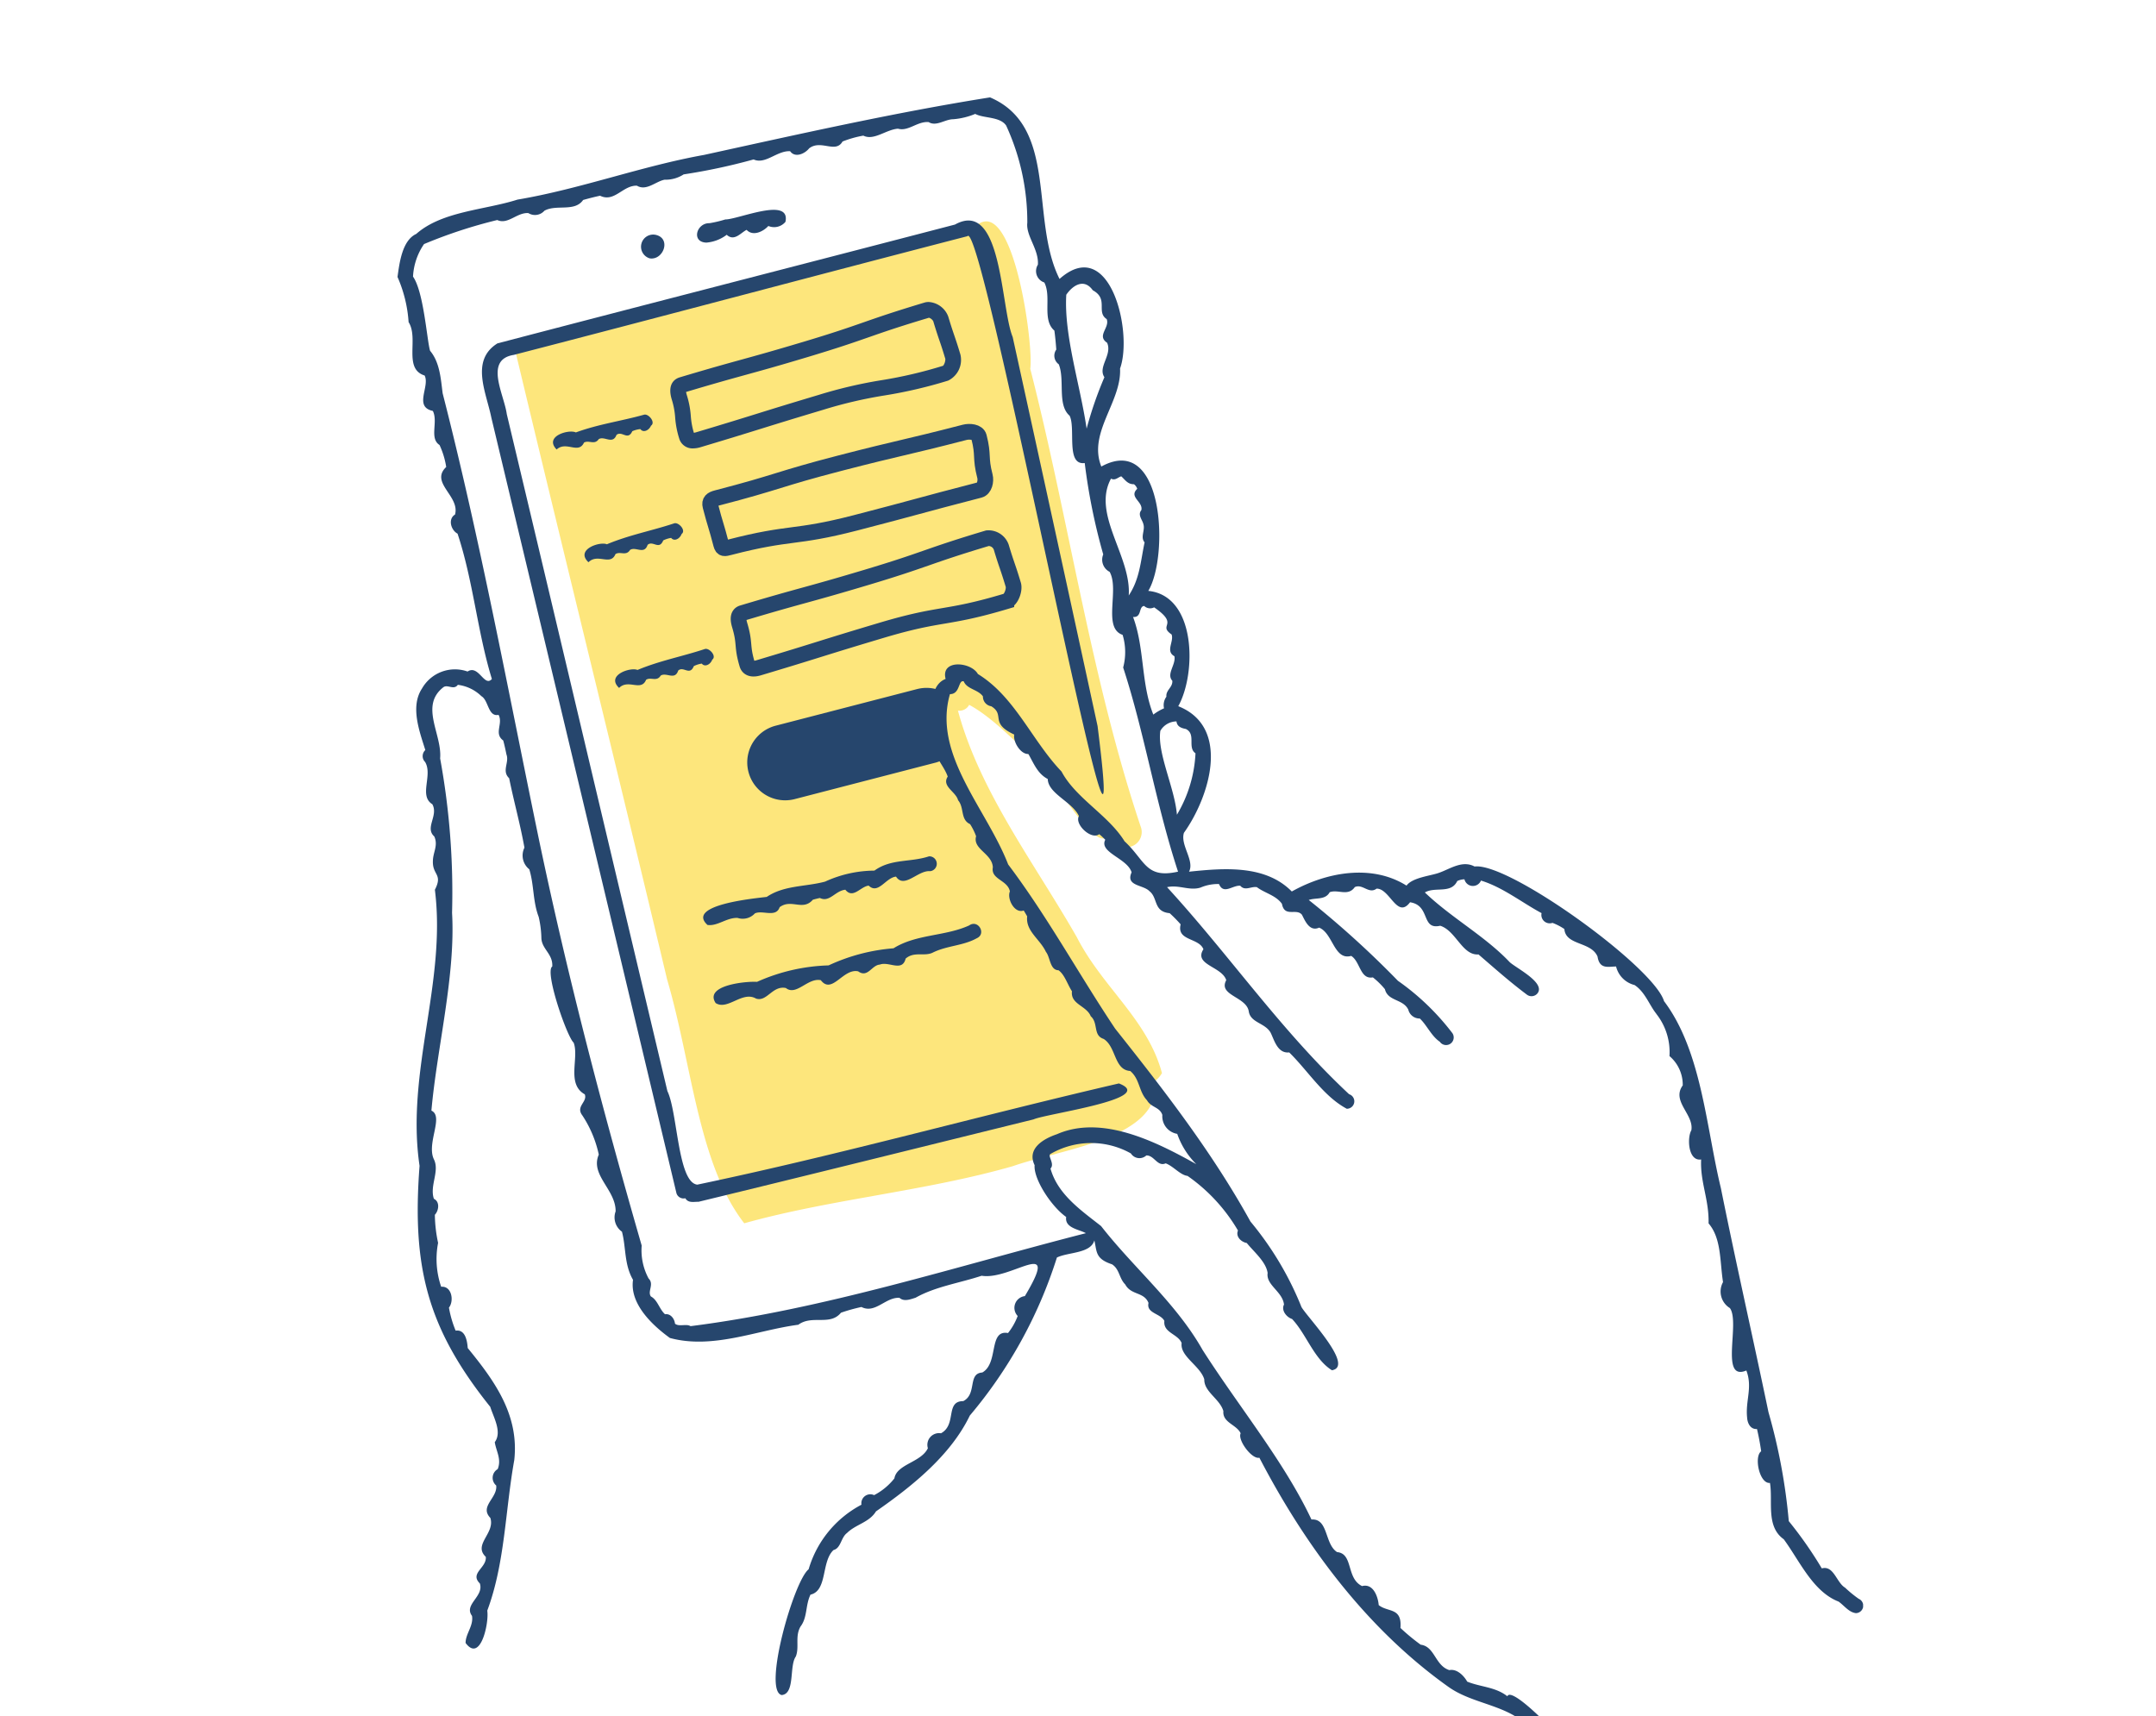 <svg height="164" viewBox="0 0 206 164" width="206" xmlns="http://www.w3.org/2000/svg" xmlns:xlink="http://www.w3.org/1999/xlink"><clipPath id="a"><path d="m-22765 21712h206v164h-206z"/></clipPath><clipPath id="b"><path d="m0 0h140.034v164.076h-140.034z"/></clipPath><g clip-path="url(#a)" transform="translate(22765 -21712)"><g clip-path="url(#b)" transform="translate(-22727.019 21721.305)"><path d="m75.716 96.07c-1.373-5.122-5.677-8.185-8.124-12.967-3.992-7.003-9.263-13.866-11.37-21.668a1.05 1.05 0 0 0 1.071-.553c2.472 1.3 5.509 4.63 6.572 5.63 1.3.929 5.671 9.015 6.759 6.739.593.232.732 1.416 1.65 1.236a1.45 1.45 0 0 0 1.411-1.968c-4.747-14.167-6.842-29.252-10.552-43.748.356-2.483-1.88-18.441-5.807-12.944-14.426 4.05-29.057 6.693-43.462 10.953 4.805 20.126 9.781 40.2 14.568 60.336 2.373 8.053 2.959 17.626 7.372 23.306 8.286-2.316 17.245-3.046 25.669-5.459 4.715-1.666 14.242-2.647 13.611-8.156a2.694 2.694 0 0 0 .633-.738m-17.364-22.812c-.508-1-1.046-2.009-1.558-3.031.822 1.478 1.695 2.913 2.507 4.394-.326-.451-.669-.889-.949-1.363" fill="#fde67c" transform="translate(-2.675 -2.834)"/><g fill="#26466d"><path d="m28.582 107.527a.712.712 0 0 0 .85.484c.279.486.823.326 1.267.336 10.677-2.588 21.342-5.246 32.011-7.874 1.165-.542 11.919-1.975 8.149-3.434-13.433 3.108-26.853 6.863-40.286 9.671-1.873-.21-1.873-6.91-2.856-8.938q-3.56-15-7.116-30.006-4.101-17.348-8.231-34.687c-.251-1.878-2.181-5.2.663-5.656 14.462-3.741 28.892-7.6 43.351-11.344 1.487-2.028 16.1 75.875 12.436 46.815q-4.031-18.6-8.113-37.185c-1.165-2.825-.988-13.249-5.513-10.742-14.568 3.8-29.151 7.539-43.717 11.355-2.612 1.638-1.069 4.677-.58 7.1q8.854 37.046 17.685 74.105" transform="translate(-1.93 -2.814)"/><path d="m29.663 18.521c1.3.2 2.072-1.892.585-2.244a1.16 1.16 0 0 0 -.585 2.244" transform="translate(-5.56 -3.137)"/><path d="m36.368 16.447a3.722 3.722 0 0 0 1.932-.747c.717.67 1.347-.2 1.9-.47.616.658 1.615.144 2.077-.372a1.408 1.408 0 0 0 1.634-.395c.517-2.44-4.51-.224-5.748-.228a11.32 11.32 0 0 1 -1.512.358c-1.247-.031-1.765 1.825-.282 1.855" transform="translate(-6.844 -2.57)"/><path d="m21.369 40.235c.478-.274 1 .266 1.413-.333.553-.327 1.333.555 1.695-.405.534-.425 1.074.593 1.512-.353a2.509 2.509 0 0 1 .769-.2c.259.366.807.157 1.016-.328.467-.314-.237-1.169-.664-1.048-2.177.612-4.351.9-6.518 1.695-.646-.324-3.072.353-1.837 1.631.924-.845 2.08.478 2.613-.653" transform="translate(-3.553 -7.246)"/><path d="m25.091 53.374c.464-.3 1.013.218 1.4-.4.537-.353 1.359.491 1.675-.485.513-.45 1.1.542 1.493-.424a2.511 2.511 0 0 1 .759-.24c.276.353.813.119 1-.377.453-.336-.291-1.156-.713-1.015-2.146.713-4.3 1.109-6.43 2-.66-.293-3.051.5-1.758 1.717.883-.888 2.1.378 2.579-.776" transform="translate(-4.271 -9.729)"/><path d="m28.717 68.256c.465-.3 1.013.218 1.4-.4.537-.353 1.36.491 1.675-.485.512-.45 1.1.542 1.492-.424a2.508 2.508 0 0 1 .76-.24c.275.353.813.119 1-.377.454-.336-.291-1.156-.713-1.015-2.146.713-4.3 1.109-6.43 2-.66-.293-3.051.5-1.757 1.717.883-.888 2.1.379 2.578-.776" transform="translate(-4.971 -12.601)"/><path d="m47.836 92.281c-1.852.5-3.921.337-5.573 1.461-1.144.139-7.764.759-5.662 2.679.952.143 1.834-.715 2.876-.671a1.577 1.577 0 0 0 1.654-.433c.728-.343 2.014.442 2.365-.593 1.118-.834 2.213.4 3.172-.712.178-.052.424-.115.674-.167.926.458 1.467-.7 2.432-.789.731.918 1.464-.32 2.23-.392.914.883 1.629-.77 2.611-.861.793 1.2 2.1-.632 3.252-.519a.712.712 0 0 0 -.1-1.42c-1.786.593-3.615.207-5.215 1.365a11.438 11.438 0 0 0 -4.714 1.052" transform="translate(-6.984 -17.341)"/><path d="m48.419 101.829a17.937 17.937 0 0 0 -6.847 1.573c-1.027-.071-5.079.315-3.952 2.026 1.142.734 2.545-1.186 3.855-.429 1.043.352 1.566-1.273 2.854-1.008 1 .793 2.1-1.012 3.339-.747 1.075 1.408 2.127-1.162 3.568-.847.92.664 1.293-.6 2.068-.643.853-.34 2.147.742 2.469-.575.827-.716 1.792-.169 2.6-.576 1.352-.668 2.883-.64 4.182-1.361.968-.418.15-1.842-.717-1.23-2.307 1.051-5.039.813-7.225 2.184a18 18 0 0 0 -6.2 1.633" transform="translate(-7.222 -18.884)"/><path d="m2.592 26.58c.522 1.039-1.061 2.989.784 3.382.525 1.04-.359 2.612.639 3.256a7.755 7.755 0 0 1 .638 2.1c-1.586 1.507 1.327 2.77.843 4.546-.7.421-.391 1.493.24 1.825 1.5 4.508 1.89 9.37 3.281 13.887-.721.831-1.259-1.407-2.323-.712a3.619 3.619 0 0 0 -4.348 1.613c-1.148 1.73-.253 4.084.311 5.892a.785.785 0 0 0 -.02 1.138c.755 1.273-.629 3.222.692 4.04.6 1.094-.747 2.245.184 3.076.387.857-.116 1.5-.132 2.328-.061 1.383.975 1.243.19 2.766 1.118 8.883-2.793 17.396-1.465 26.383-.731 9.639.713 15.488 6.755 23.027.321 1.021 1.147 2.4.432 3.377.133.868.665 1.62.279 2.574a.961.961 0 0 0 -.141 1.567c.14 1.192-1.625 1.99-.562 3.094.483 1.472-1.681 2.542-.433 3.725.1 1.052-1.564 1.55-.57 2.539.418 1.243-1.565 2.014-.747 3.1.157.96-.621 1.708-.613 2.59 1.435 1.935 2.256-1.959 2.069-3.088 1.7-4.547 1.717-9.6 2.582-14.395.471-4.3-1.863-7.538-4.447-10.7-.052-.695-.233-1.8-1.155-1.662a10.276 10.276 0 0 1 -.64-2.2c.508-.649.268-2.089-.743-1.994a8.143 8.143 0 0 1 -.294-4.193 13.329 13.329 0 0 1 -.309-2.683c.383-.412.493-1.248-.094-1.53-.423-1.261.573-2.628 0-3.777-.728-1.532.981-4.092-.236-4.648.529-5.978 2.319-12.914 1.973-18.9a70.965 70.965 0 0 0 -1.14-14.757c.207-2.3-1.978-5.017.309-6.8.4-.305 1 .31 1.382-.231a3.917 3.917 0 0 1 2.253 1.084c.693.4.629 2 1.639 1.786.46.841-.476 1.78.447 2.449.121.444.216.89.308 1.34.289.761-.48 1.567.257 2.265.466 2.3 1.043 4.312 1.461 6.635a1.684 1.684 0 0 0 .463 2.069c.47 1.527.32 3.028.9 4.552a9.842 9.842 0 0 1 .257 2.063c.069 1.035 1.115 1.485 1.039 2.671-.754.488 1.4 6.716 2.042 7.279.552 1.429-.72 3.949 1.064 4.938.281.734-.9 1.143-.233 2.014a10.927 10.927 0 0 1 1.572 3.745c-.853 1.952 1.635 3.346 1.608 5.426a1.671 1.671 0 0 0 .606 1.942c.4 1.52.2 3.117 1.057 4.6-.336 2.277 1.83 4.335 3.526 5.556 4.107 1.111 8.334-.753 12.268-1.265 1.307-.972 3.03.136 4.075-1.15a16.516 16.516 0 0 1 1.956-.547c1.315.675 2.3-.952 3.633-.876.429.395 1.057.14 1.538-.009 1.92-1.077 4.185-1.395 6.313-2.1 2.859.471 7.624-3.891 4.13 1.945a1.128 1.128 0 0 0 -.686 1.9 6 6 0 0 1 -.922 1.628c-1.889-.336-.871 2.879-2.461 3.774-1.416.084-.481 2.052-1.815 2.732-1.748 0-.6 2.256-2.132 3.074a1.117 1.117 0 0 0 -1.251 1.427c-.645 1.362-2.971 1.512-3.2 2.884a5.983 5.983 0 0 1 -1.936 1.6.858.858 0 0 0 -1.21.914 10.224 10.224 0 0 0 -5.048 6.171c-1.426 1.126-4.408 11.616-2.571 12.018 1.3-.121.7-2.763 1.344-3.677.366-.91-.1-1.9.45-2.867.681-.89.454-2.017.956-3.051 1.64-.374 1.013-3.158 2.2-4.261.718-.187.7-1.192 1.285-1.625.824-.827 2.132-1.011 2.772-2.069 3.414-2.376 7.121-5.328 8.967-9.159a43.848 43.848 0 0 0 8.32-15.1c1.081-.528 3.227-.372 3.577-1.637.255 1.083.073 1.754 1.692 2.288.726.471.667 1.336 1.259 1.922.568 1.053 1.784.684 2.224 1.767-.229 1 1.138.987 1.516 1.717-.135 1.141 1.3 1.236 1.651 2.12-.18 1.268 1.779 2.17 2.162 3.464-.029 1.2 1.485 1.859 1.824 3.034-.1 1.11 1.265 1.281 1.651 2.126-.312.629 1.068 2.507 1.789 2.331 4.378 8.408 10.239 16.319 18.027 21.869 2.455 1.769 5.833 1.685 7.932 4.084-.49.8.487 1.428 1.2 1.469 1.428.8 1.553 2.885 3.03 3.345.462.42.392 1.041.931 1.424.738.462.767 1.775 1.7 1.89 3.532.422-8.522-12.936-9.124-11.286-1.143-.9-2.546-.877-3.838-1.4-.323-.579-.991-1.248-1.708-1.1-1.374-.44-1.379-2.26-2.737-2.429a20.066 20.066 0 0 1 -1.934-1.6c.161-1.992-1.191-1.467-2.077-2.186-.061-.761-.5-2.1-1.588-1.816-1.537-.741-.823-3.108-2.388-3.247-1.216-.78-.818-3.23-2.449-3.114-2.62-5.552-6.9-10.723-10.4-16.2-2.532-4.481-6.563-7.817-9.7-11.839-1.92-1.512-4.144-3.026-4.835-5.5.437-.441-.3-1.2-.006-1.389a7.759 7.759 0 0 1 7.687-.054.966.966 0 0 0 1.475.193c.758-.029 1.055 1.108 1.85.755.73.265 1.386 1.118 2.089 1.2a16.59 16.59 0 0 1 4.817 5.218c-.24.579.305 1.1.841 1.193.663.827 1.84 1.791 1.994 2.867-.171 1.158 1.423 1.763 1.564 3.017-.288.555.245 1.21.769 1.377 1.374 1.451 2.089 3.824 3.812 4.9 2.188-.374-2.344-5.051-2.91-6.037a30.5 30.5 0 0 0 -4.878-8.177c-3.649-6.608-8.234-12.523-12.926-18.43-3.469-5.189-6.493-10.747-10.222-15.689-2.064-5.338-7.227-10.5-5.563-16.275 1 0 .77-1.392 1.319-1.22.3.751 1.365.768 1.833 1.435a.929.929 0 0 0 .792.942c1.374.839-.2 1.593 2.2 2.705-.133.675.6 1.9 1.353 1.856.542.973.892 1.888 1.849 2.392.031 1.4 2.35 2.181 2.979 3.544-.449.787 1.2 2.319 1.939 1.725a6.23 6.23 0 0 1 .576.537c-.624 1.219 2.126 1.773 2.516 3.115-.6 1.33 1.113 1.165 1.709 1.8.822.64.358 1.955 1.93 2.1a13.344 13.344 0 0 1 1.048 1.067c-.4 1.6 1.741 1.261 2.176 2.38-.963 1.495 1.774 1.641 2.181 2.956-.795 1.457 1.913 1.569 2.149 2.967.162 1.115 1.558 1.1 2.089 2.046.344.677.65 2.009 1.778 1.889 1.784 1.745 3.27 4.192 5.5 5.383a.711.711 0 0 0 .223-1.389c-6.515-6.077-11.428-13.284-17.394-19.785 1.138-.255 2.127.37 3.194.04a4.241 4.241 0 0 1 1.769-.34c.432 1.051 1.316.094 2.031.164.451.535 1.053.033 1.588.136.755.571 1.811.773 2.393 1.591.251 1.337 1.377.387 1.911 1.043.3.577.722 1.647 1.642 1.233 1.325.522 1.429 3.163 3.065 2.7.873.542.843 2.277 2.072 2.054a7.46 7.46 0 0 1 1.15 1.129c.286 1.168 1.73.918 2.235 1.954a1.107 1.107 0 0 0 1.1.847c.684.647 1.106 1.679 1.91 2.221a.727.727 0 0 0 1.2-.824 23.462 23.462 0 0 0 -5.2-5 90.953 90.953 0 0 0 -8.521-7.723c.673-.24 1.58.025 2-.743.816-.3 1.744.433 2.4-.49.756-.34 1.34.7 2.077.15 1.269-.04 1.967 2.946 3.2 1.3 1.977.3 1.035 2.667 2.881 2.244 1.5.466 2.113 2.86 3.656 2.74 1.51 1.3 2.967 2.6 4.6 3.823a.733.733 0 0 0 1.019-.077c.859-1.011-1.968-2.409-2.627-3-2.372-2.507-5.582-4.236-8.113-6.667.993-.579 2.5.164 3.095-1.092a1.709 1.709 0 0 1 .686-.165.832.832 0 0 0 1.579.121c2.06.628 3.886 2.085 5.791 3.112a.8.8 0 0 0 1.043.931 5.4 5.4 0 0 1 1.135.588c.123 1.587 2.549 1.179 3.169 2.628.193 1.257 1.042.953 1.772.953a2.42 2.42 0 0 0 1.767 1.772c1.006.665 1.406 1.909 2.079 2.746h-.009a5.886 5.886 0 0 1 1.265 4.042 3.594 3.594 0 0 1 1.268 2.8c-1.106 1.522 1.085 2.773.822 4.29-.427.74-.3 2.985.936 2.789-.107 2.166.762 3.809.709 6.108 1.236 1.441 1.069 3.626 1.381 5.611a1.858 1.858 0 0 0 .657 2.483c1.006 1.392-1 7.041 1.573 5.964.614 1.624-.1 2.873.072 4.492.027.542.317 1.144.943 1.1.165.7.3 1.415.4 2.127-.709.513-.164 3.123.839 3.026.3 1.757-.415 4.152 1.317 5.38 1.512 2.049 2.775 5 5.235 5.955.536.37.981 1.026 1.659 1.106a.714.714 0 0 0 .268-1.371 11.271 11.271 0 0 1 -1.3-1.064c-.822-.484-1.081-2.155-2.224-1.841a38.526 38.526 0 0 0 -3.155-4.515 55.408 55.408 0 0 0 -1.94-10.407c-1.482-7.12-3.093-14.186-4.549-21.418-1.411-5.8-1.827-13.084-5.432-17.864-.976-3.275-14.824-13.286-18.1-12.866-1.156-.616-2.291.2-3.346.583-.789.306-2.584.45-3.158 1.242-3.323-2.085-7.649-1.294-10.961.562-2.541-2.579-6.508-2.234-9.819-1.892.554-1.056-.857-2.542-.488-3.714 2.436-3.409 4.534-10.086-.541-12.1 1.75-3.138 1.729-10.557-2.863-11.019 1.984-3.3 1.508-15.166-4.489-11.882-1.3-3.232 1.946-6.167 1.791-9.368 1.248-3.457-.953-12.842-5.784-8.559-2.854-5.697-.076-14.54-6.639-17.349-9.123 1.449-18.244 3.509-27.334 5.5-6 1.076-11.794 3.252-17.82 4.27-3.127 1-7.208 1.1-9.671 3.279-1.34.617-1.603 2.757-1.79 4.112a12.773 12.773 0 0 1 1.06 4.317c1 1.561-.541 4.457 1.533 5.1m72.733 33.777c1.008.5.114 1.765.919 2.322a12.6 12.6 0 0 1 -1.774 5.87c-.211-2.566-1.9-5.887-1.584-8.016a1.8 1.8 0 0 1 1.542-.9c.058.5.469.644.9.723m-3.029-11.618c2.465 1.7.3 1.652 1.662 2.587.245.679-.608 1.6.269 2.08.161.8-.79 1.695-.2 2.343.052.637-.638.892-.565 1.524a1.365 1.365 0 0 0 -.228 1.108 5.124 5.124 0 0 0 -1.022.6c-1.191-2.975-.823-6.358-1.936-9.328.866.073.509-1 1.06-1.052a.834.834 0 0 0 .956.133m-4.123-12.3c.4.216.663-.127.978-.22.337.29.605.776 1.212.753a.9.9 0 0 1 .316.441c-.839.8.583 1.218.392 2.037-.378.464.1.908.2 1.354.173.582-.317 1.227.112 1.725-.383 1.789-.451 3.479-1.516 5.079.258-3.762-3.545-7.764-1.694-11.168m-4.273-17.574c.651-.944 1.713-1.566 2.521-.441-.006 0-.007 0-.015 0 1.585.841.31 2.081 1.354 2.769.317.826-.984 1.583.04 2.261.52 1.163-.918 2.314-.257 3.293a35.812 35.812 0 0 0 -1.7 4.916c-.6-4.135-2.181-8.912-1.943-12.8m-61.357-4.842a46.432 46.432 0 0 1 6.987-2.294c1.012.473 1.882-.739 2.971-.663a1.2 1.2 0 0 0 1.535-.225c1.14-.64 2.888.148 3.7-1.028.536-.15 1.077-.291 1.619-.406 1.369.672 2.169-1 3.518-.96.91.544 1.8-.416 2.651-.571a3.17 3.17 0 0 0 1.818-.508 57.243 57.243 0 0 0 6.682-1.428c1.124.511 2.245-.859 3.49-.786.466.663 1.4.25 1.817-.274 1.12-.872 2.525.522 3.189-.654a10.259 10.259 0 0 1 1.989-.562c1.006.511 2.174-.584 3.314-.663.98.287 1.845-.719 2.927-.631.714.453 1.554-.264 2.328-.271a6.867 6.867 0 0 0 2.122-.511c.8.437 2.357.237 2.954 1.112a22.038 22.038 0 0 1 2.022 9.283c-.15 1.261 1.11 2.529 1.011 4.013a1.146 1.146 0 0 0 .612 1.7c.725 1.391-.256 3.553.964 4.6.082.6.136 1.207.182 1.812a1.008 1.008 0 0 0 .236 1.406c.605 1.494-.17 3.868 1.034 4.913.614 1.188-.389 4.766 1.447 4.523a57.336 57.336 0 0 0 1.769 8.734 1.3 1.3 0 0 0 .61 1.663c.963 1.717-.7 5.366 1.241 6.022a5.7 5.7 0 0 1 .052 3.12c2.051 6.281 3.1 12.976 5.244 19.508-3.107.7-3.118-1.059-5.11-2.9-1.542-2.5-4.663-4.108-6.024-6.67-2.836-2.96-4.443-7.14-7.99-9.316-.654-1.173-3.577-1.427-3.084.47-1.142.441-1.323 1.86-1.324 2.948-.66.862-.11 1.985.213 2.87-.374 1.224.9 2.314 1.312 3.515-.607.93.78 1.432.988 2.256.615.723.2 1.851 1.15 2.287a5.8 5.8 0 0 1 .574 1.156c-.347 1.244 1.534 1.639 1.6 2.971-.218 1.165 1.414 1.2 1.629 2.3-.3.706.444 2.149 1.319 1.824.115.184.225.371.332.564-.16 1.411 1.218 2.16 1.79 3.386.422.52.374 1.743 1.2 1.76.577.388.869 1.37 1.289 2.009-.152 1.252 1.394 1.373 1.795 2.386.748.655.192 1.834 1.236 2.169 1.215.77.981 2.957 2.538 3.063.928.782.8 1.952 1.6 2.8.4.7 1.216.631 1.467 1.4a1.7 1.7 0 0 0 1.422 1.807 7.61 7.61 0 0 0 1.819 2.895c-3.83-2.141-9-4.753-13.319-2.859-1.286.433-2.892 1.37-2.127 2.956-.111 1.335 1.608 3.963 3.017 4.95-.16 1.066 1.26 1.19 1.882 1.549-12.455 3.189-25 7.267-37.774 8.884-.412-.258-1.1.087-1.486-.237-.046-.475-.433-.989-.951-.9-.551-.493-.705-1.359-1.349-1.7-.358-.487.342-1.161-.222-1.72a5.676 5.676 0 0 1 -.659-3.143c-3.8-13.173-7.13-25.913-9.9-39.2-2.935-14.2-5.549-28.3-9.118-42.241-.178-1.383-.268-2.95-1.2-4.063-.3-.956-.6-5.621-1.631-7.085a6.01 6.01 0 0 1 1.056-3.116"/><path d="m57.181 24.409a2.132 2.132 0 0 1 1.857 1.407c.267.892.413 1.32.568 1.774s.311.909.586 1.829a2.2 2.2 0 0 1 -1.168 2.5 44.248 44.248 0 0 1 -6.064 1.417 42.465 42.465 0 0 0 -5.884 1.375c-2.929.876-4.414 1.338-5.849 1.784s-2.928.911-5.866 1.789a2.5 2.5 0 0 1 -.705.113 1.314 1.314 0 0 1 -1.332-.951 8.808 8.808 0 0 1 -.385-2.016 7.423 7.423 0 0 0 -.328-1.719c-.463-1.55.375-1.983.757-2.1 2.942-.879 4.447-1.294 5.9-1.695s2.945-.811 5.87-1.686 4.38-1.382 5.795-1.876c1.43-.5 2.91-1.015 5.859-1.9a1.346 1.346 0 0 1 .389-.045zm1.573 5.436c-.266-.89-.412-1.317-.567-1.77s-.311-.909-.586-1.829a.748.748 0 0 0 -.407-.335c-2.9.866-4.354 1.375-5.764 1.867-1.43.5-2.91 1.015-5.859 1.9s-4.446 1.294-5.9 1.695c-1.417.391-2.882.794-5.689 1.632a2.2 2.2 0 0 0 .068.286 8.8 8.8 0 0 1 .385 2.015 7.308 7.308 0 0 0 .292 1.6 1.288 1.288 0 0 0 .208-.046c2.929-.875 4.413-1.337 5.849-1.784s2.928-.911 5.865-1.789a44.26 44.26 0 0 1 6.061-1.416 42.357 42.357 0 0 0 5.836-1.371 1.082 1.082 0 0 0 .208-.655z" transform="translate(-6.411 -4.855)"/></g><path d="m38.868 50.634c5.928-1.533 6.116-.807 12.044-2.34s5.911-1.6 11.84-3.133c.479-.124.639-.851.515-1.33-.474-1.831-.1-1.928-.572-3.759-.124-.479-.889-.546-1.368-.422-5.928 1.533-5.962 1.405-11.89 2.938s-5.858 1.8-11.787 3.335c-.48.124-.73.3-.605.781.474 1.831.545 1.813 1.018 3.644.124.479.325.41.805.286z" fill="none" stroke="#26466d" stroke-width="1.5" transform="translate(-7.142 -7.641)"/><path d="m65.962 58.212c-5.862 1.753-6.081 1.038-11.947 2.788s-5.848 1.82-11.715 3.574c-.475.141-.962.14-1.1-.334-.542-1.813-.172-1.922-.713-3.734-.142-.475-.221-1.023.253-1.165 5.867-1.754 5.905-1.627 11.772-3.381s5.788-2.016 11.651-3.77a1.293 1.293 0 0 1 1.31.848c.542 1.812.613 1.791 1.154 3.6.142.478-.19 1.431-.665 1.574z" fill="none" stroke="#26466d" stroke-width="1.5" transform="translate(-7.791 -10.067)"/><path d="m45.937 80.549 13.515-3.5a3.476 3.476 0 0 0 .458-.169 1.759 1.759 0 0 1 -.215-1.338c-.281-.769-.759-1.746-.186-2.495 0-.909.154-2.073 1.044-2.506a3.6 3.6 0 0 0 -2.915-.508l-13.515 3.5a3.623 3.623 0 0 0 1.814 7.016" fill="#26466d" transform="translate(-7.99 -13.493)"/></g></g></svg>